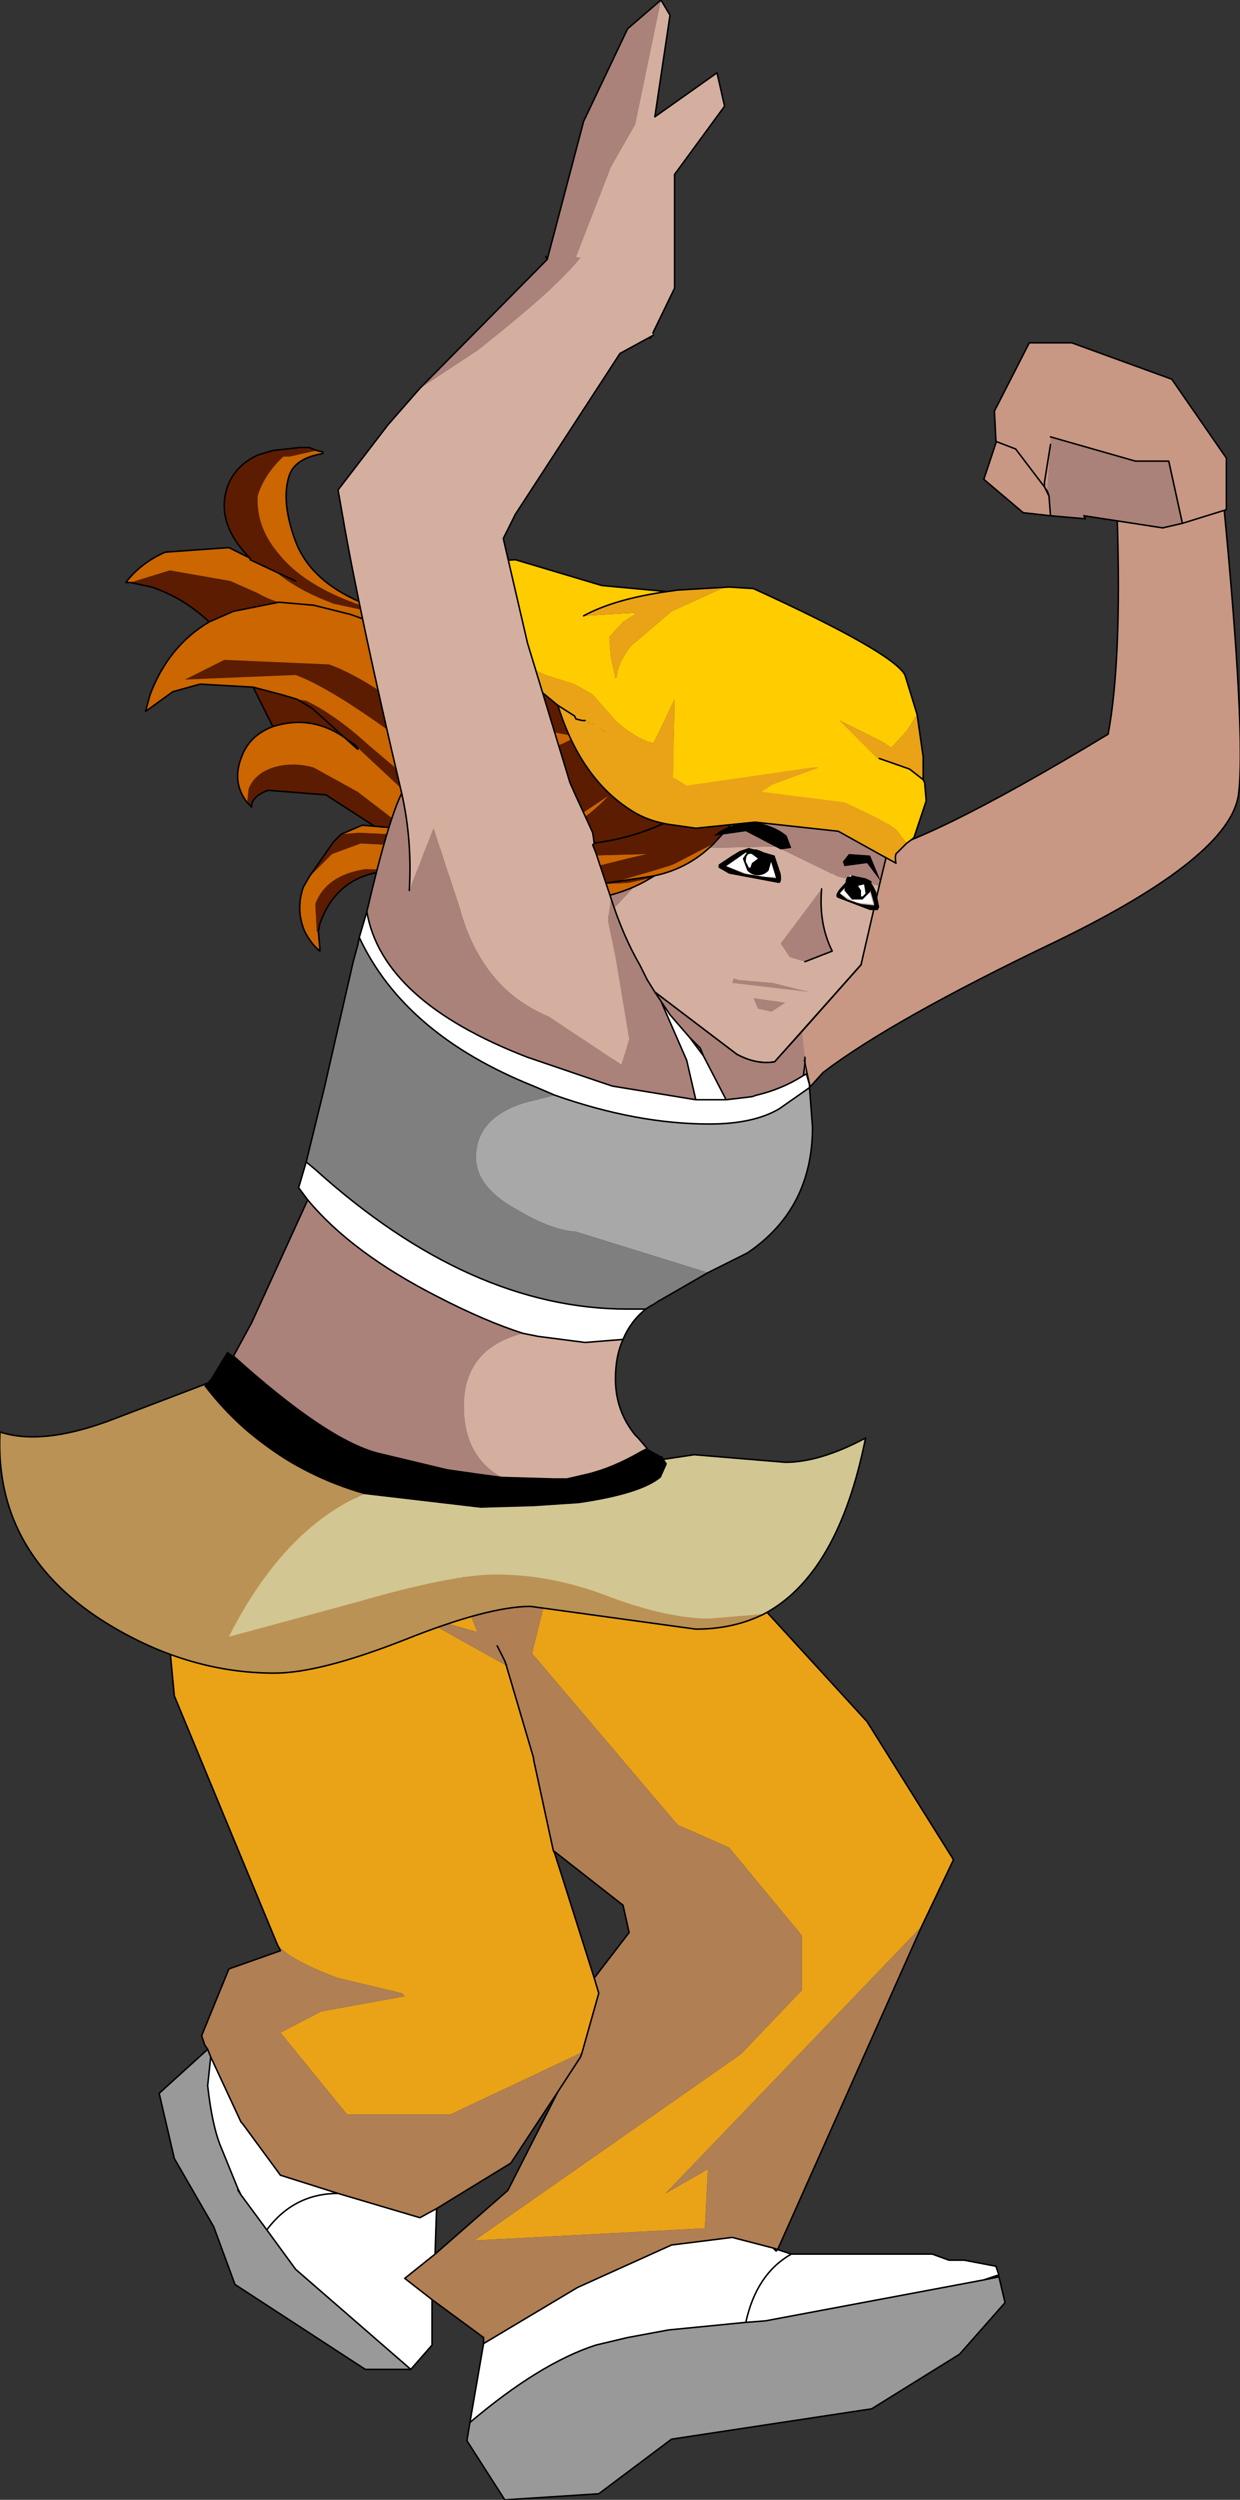 <?xml version="1.0" encoding="UTF-8" standalone="no"?>
<svg xmlns:xlink="http://www.w3.org/1999/xlink" height="82.4px" width="40.9px" xmlns="http://www.w3.org/2000/svg">
  <rect width="100%" height="100%" fill="#333333" stroke="none"/>
  <g transform="matrix(1.0, 0.0, 0.0, 1.0, -2.2, 78.0)">
    <path d="M19.8 -20.05 L19.8 -20.0 19.8 -20.05" fill="#cb8112" fill-rule="evenodd" stroke="none"/>
    <path d="M20.9 -28.15 L23.55 -28.8 23.75 -28.95 30.8 -21.25 33.65 -16.7 32.6 -14.5 24.15 -5.7 25.55 -6.5 25.45 -4.55 17.85 -4.15 26.65 -10.3 28.65 -12.4 28.65 -14.2 26.25 -17.1 24.55 -17.85 19.75 -23.5 20.9 -28.15 M11.35 -13.9 L7.95 -22.1 7.55 -26.3 8.5 -32.2 13.25 -28.7 16.9 -28.4 17.6 -25.6 16.9 -26.8 17.95 -24.2 15.85 -24.8 18.9 -23.1 19.8 -20.05 19.8 -20.0 20.45 -17.0 20.5 -16.9 21.8 -12.8 21.95 -12.3 21.4 -10.35 17.05 -8.3 13.65 -8.3 11.45 -11.0 12.8 -11.7 15.55 -12.2 15.45 -12.3 13.35 -12.8 Q11.75 -13.4 11.35 -13.9" fill="#eaa317" fill-rule="evenodd" stroke="none"/>
    <path d="M34.65 -2.85 L35.15 -2.95 35.35 -2.1 33.85 -0.4 30.95 1.4 24.35 2.4 21.95 4.2 18.85 4.4 17.6 2.45 17.7 1.85 Q20.0 -0.1 21.85 -0.7 L22.9 -0.95 24.25 -1.2 26.8 -1.45 27.45 -1.5 34.65 -2.85 M15.75 0.1 L14.25 0.1 9.95 -2.7 9.25 -4.6 7.95 -6.85 7.45 -9.0 9.05 -10.45 9.15 -10.2 9.05 -9.25 Q9.2 -7.9 9.5 -7.2 L10.05 -5.85 10.05 -5.8 10.15 -5.65 11.0 -4.5 11.95 -3.2 15.75 0.1" fill="#999999" fill-rule="evenodd" stroke="none"/>
    <path d="M18.9 -23.1 L18.85 -23.25 18.95 -23.1 18.9 -23.1 M19.8 -20.0 L19.8 -20.05 19.8 -20.0" fill="#694920" fill-rule="evenodd" stroke="none"/>
    <path d="M10.15 -8.05 L10.2 -8.0 10.15 -8.05" fill="#666666" fill-rule="evenodd" stroke="none"/>
    <path d="M27.85 -3.85 L28.3 -3.7 28.35 -3.7 32.95 -3.7 33.5 -3.5 34.0 -3.5 35.05 -3.3 35.15 -3.0 35.1 -3.0 34.65 -2.85 27.45 -1.5 26.8 -1.45 24.25 -1.2 22.9 -0.95 21.85 -0.7 Q20.0 -0.1 17.7 1.85 L18.15 -0.75 21.25 -2.6 24.35 -4.0 26.35 -4.25 27.7 -3.9 27.8 -3.8 27.85 -3.85 M16.45 -2.2 L16.45 -0.7 15.75 0.1 11.95 -3.2 11.0 -4.5 10.15 -5.65 10.05 -5.8 10.05 -5.85 9.5 -7.2 Q9.2 -7.9 9.05 -9.25 L9.15 -10.2 10.15 -8.05 10.2 -8.0 11.45 -6.3 13.35 -5.7 16.05 -4.9 16.6 -5.2 16.55 -3.7 15.55 -2.9 16.45 -2.2 M11.0 -4.5 Q11.9 -5.7 13.35 -5.7 11.9 -5.7 11.0 -4.5 M10.05 -5.85 L10.15 -5.65 10.05 -5.85 M28.3 -3.7 Q27.15 -3.05 26.8 -1.45 27.15 -3.05 28.3 -3.7" fill="#ffffff" fill-rule="evenodd" stroke="none"/>
    <path d="M16.9 -28.4 L20.55 -28.1 20.9 -28.15 19.75 -23.5 24.55 -17.85 26.25 -17.1 28.65 -14.2 28.65 -12.4 26.65 -10.3 17.85 -4.15 25.45 -4.55 25.55 -6.5 24.15 -5.7 32.6 -14.5 27.85 -3.85 27.7 -3.9 27.85 -3.85 27.8 -3.8 27.7 -3.9 26.35 -4.25 24.35 -4.0 21.25 -2.6 18.15 -0.75 18.15 -0.95 16.45 -2.2 15.55 -2.9 16.55 -3.7 18.95 -5.8 20.6 -9.05 21.35 -10.2 21.4 -10.35 21.35 -10.2 20.6 -9.05 19.05 -6.7 16.6 -5.2 16.05 -4.9 13.35 -5.7 11.45 -6.3 10.2 -8.0 10.15 -8.05 9.15 -10.2 9.05 -10.45 8.95 -10.6 8.85 -10.9 9.75 -13.1 11.45 -13.7 11.35 -13.9 Q11.75 -13.4 13.35 -12.8 L15.45 -12.3 15.55 -12.2 12.8 -11.7 11.45 -11.0 13.65 -8.3 17.05 -8.3 21.4 -10.35 21.95 -12.3 21.8 -12.8 22.95 -14.3 22.75 -15.2 20.45 -17.0 19.8 -20.0 19.8 -20.05 18.9 -23.1 15.85 -24.8 17.95 -24.2 16.9 -26.8 17.6 -25.6 16.9 -28.4 M18.85 -23.25 L18.9 -23.1 18.95 -23.1 18.85 -23.25 18.6 -23.75 18.85 -23.25" fill="#b07f54" fill-rule="evenodd" stroke="none"/>
    <path d="M16.9 -28.4 L20.55 -28.1 20.9 -28.15 23.55 -28.8 23.75 -28.95 30.8 -21.25 33.65 -16.7 32.6 -14.5 27.85 -3.85 28.3 -3.7 28.35 -3.7 32.95 -3.7 33.5 -3.5 34.0 -3.5 35.05 -3.3 35.15 -3.0 35.1 -3.0 34.65 -2.85 35.15 -2.95 35.35 -2.1 33.85 -0.4 30.95 1.4 24.35 2.4 21.95 4.2 18.85 4.4 17.6 2.45 17.7 1.85 18.15 -0.75 18.15 -0.95 16.45 -2.2 16.45 -0.7 15.75 0.1 14.25 0.1 9.95 -2.7 9.25 -4.6 7.95 -6.85 7.45 -9.0 9.05 -10.45 8.95 -10.6 8.85 -10.9 9.75 -13.1 11.45 -13.7 11.35 -13.9 7.95 -22.1 7.55 -26.3 8.5 -32.2 13.25 -28.7 16.9 -28.4 16.5 -30.05 M17.6 -25.6 L16.9 -28.4 M18.9 -23.1 L18.85 -23.25 18.6 -23.75 M18.9 -23.1 L19.8 -20.05 19.8 -20.0 20.45 -17.0 22.75 -15.2 22.95 -14.3 21.8 -12.8 21.95 -12.3 21.4 -10.35 21.35 -10.2 20.6 -9.05 18.95 -5.8 16.55 -3.7 15.55 -2.9 16.45 -2.2 M19.8 -20.0 L19.8 -20.05 19.8 -20.0 M9.15 -10.2 L9.05 -10.45 M15.75 0.1 L11.95 -3.2 11.0 -4.5 10.15 -5.65 10.05 -5.8 10.05 -5.85 9.5 -7.2 Q9.2 -7.9 9.05 -9.25 L9.15 -10.2 10.15 -8.05 10.2 -8.0 11.45 -6.3 13.35 -5.7 16.05 -4.9 16.6 -5.2 19.05 -6.7 20.6 -9.05 M10.2 -8.0 L10.15 -8.05 M13.35 -5.7 Q11.9 -5.7 11.0 -4.5 M16.6 -5.2 L16.55 -3.7 M10.15 -5.65 L10.05 -5.85 M21.8 -12.8 L20.5 -16.9 20.45 -17.0 M18.15 -0.75 L21.25 -2.6 24.35 -4.0 26.35 -4.25 27.7 -3.9 27.85 -3.85 27.8 -3.8 27.7 -3.9 M34.65 -2.85 L27.45 -1.5 26.8 -1.45 24.25 -1.2 22.9 -0.95 21.85 -0.7 Q20.0 -0.1 17.7 1.85 M26.8 -1.45 Q27.15 -3.05 28.3 -3.7" fill="none" stroke="#000000" stroke-linecap="round" stroke-linejoin="round" stroke-width="0.05"/>
    <path d="M42.55 -61.5 Q43.3 -53.75 43.05 -51.8 42.75 -49.75 37.1 -47.0 31.65 -44.4 29.35 -42.65 L28.9 -42.15 28.9 -42.25 28.75 -42.95 27.25 -46.45 Q25.85 -49.7 27.7 -49.35 L29.6 -49.2 Q29.7 -49.7 30.55 -49.8 32.55 -50.05 38.75 -53.8 39.2 -56.2 39.05 -60.9 L40.85 -61.3 42.55 -61.5" fill="#c89884" fill-rule="evenodd" stroke="none"/>
    <path d="M42.55 -61.5 Q43.3 -53.75 43.05 -51.8 42.75 -49.75 37.1 -47.0 31.65 -44.4 29.35 -42.65 L28.9 -42.15 28.9 -42.25 28.75 -42.95 27.25 -46.45 Q25.85 -49.7 27.7 -49.35 L29.6 -49.2 Q29.7 -49.7 30.55 -49.8 32.55 -50.05 38.75 -53.8 39.2 -56.2 39.05 -60.9" fill="none" stroke="#000000" stroke-linecap="round" stroke-linejoin="round" stroke-width="0.05"/>
    <path d="M36.85 -63.35 L36.85 -63.6 39.65 -62.8 40.75 -62.8 41.2 -60.75 40.55 -60.6 37.95 -61.0 38.0 -60.9 36.85 -61.0 36.8 -61.65 36.75 -61.8 36.85 -63.35 M20.6 -68.0 L20.2 -69.55 20.25 -69.45 21.45 -74.0 22.9 -77.05 24.0 -78.0 23.15 -73.9 22.35 -72.5 20.6 -68.0" fill="#aa827a" fill-rule="evenodd" stroke="none"/>
    <path d="M24.0 -78.0 L24.3 -77.5 23.8 -74.15 25.85 -75.6 26.1 -74.5 24.45 -72.25 24.45 -68.5 23.65 -66.85 20.6 -68.0 22.35 -72.5 23.15 -73.9 24.0 -78.0" fill="#d4af9f" fill-rule="evenodd" stroke="none"/>
    <path d="M35.05 -63.45 L35.0 -64.45 36.15 -66.7 37.55 -66.7 40.85 -65.5 42.65 -62.9 42.65 -61.2 41.2 -60.75 40.75 -62.8 39.65 -62.8 36.85 -63.6 36.85 -63.35 36.65 -62.1 36.65 -61.95 35.7 -63.2 35.05 -63.45 35.7 -63.2 36.65 -61.95 36.65 -62.1 36.85 -63.35 36.75 -61.8 36.8 -61.65 36.85 -61.0 35.95 -61.1 34.65 -62.2 35.05 -63.4 35.05 -63.45 M36.8 -61.65 L36.65 -61.95 36.75 -61.8 36.65 -61.95 36.8 -61.65" fill="#c89884" fill-rule="evenodd" stroke="none"/>
    <path d="M20.2 -69.55 L20.25 -69.45 21.45 -74.0 22.9 -77.05 24.0 -78.0" fill="none" stroke="#000000" stroke-linecap="round" stroke-linejoin="round" stroke-width="0.05"/>
    <path d="M41.2 -60.75 L42.65 -61.2 42.65 -62.9 40.85 -65.5 37.55 -66.7 36.15 -66.7 35.0 -64.45 35.05 -63.45 35.7 -63.2 36.65 -61.95 36.65 -62.1 36.85 -63.35 M36.85 -63.6 L39.65 -62.8 40.75 -62.8 41.2 -60.75 40.55 -60.6 37.95 -61.0 38.0 -60.9 36.85 -61.0 35.95 -61.1 34.65 -62.2 35.05 -63.4 35.05 -63.45 M24.0 -78.0 L24.3 -77.5 23.8 -74.15 25.85 -75.6 26.1 -74.5 24.45 -72.25 24.45 -68.5 23.65 -66.85 M36.75 -61.8 L36.8 -61.65 36.85 -61.0 M36.75 -61.8 L36.65 -61.95 36.8 -61.65" fill="none" stroke="#000000" stroke-linecap="round" stroke-linejoin="round" stroke-width="0.05"/>
    <path d="M20.95 -49.45 L21.0 -49.5 21.1 -49.55 21.15 -49.55 21.2 -49.6 21.3 -49.65 21.3 -49.7 21.35 -49.7 21.4 -49.7 21.5 -49.75 21.55 -49.8 21.55 -49.85 21.65 -49.85 21.65 -49.95 21.85 -50.05 21.7 -48.3 21.5 -48.45 21.6 -48.45 Q21.25 -48.6 20.85 -49.3 L20.85 -49.45 20.9 -49.45 20.95 -49.45 M18.9 -48.15 Q19.3 -47.45 19.35 -45.85 19.4 -44.0 19.75 -43.35 20.45 -46.15 21.7 -47.55 L21.75 -47.55 21.65 -47.5 Q22.4 -43.5 20.05 -42.35 L19.75 -42.4 18.75 -43.5 16.65 -47.9 18.9 -48.15 M25.55 -43.9 L23.4 -45.6 22.75 -46.5 22.25 -47.85 23.75 -49.45 Q24.3 -49.9 25.25 -50.05 L27.9 -50.1 28.0 -50.0 29.85 -49.1 31.2 -48.8 30.6 -46.2 27.75 -43.0 Q27.15 -42.9 26.5 -43.25 L25.55 -43.9 M28.75 -46.3 L29.65 -46.65 Q29.2 -47.55 29.3 -48.7 L27.95 -46.9 28.25 -46.45 28.75 -46.3 M23.4 -45.6 L26.5 -43.25 23.4 -45.6" fill="#d4af9f" fill-rule="evenodd" stroke="none"/>
    <path d="M20.95 -49.45 L21.0 -50.45 21.15 -50.9 Q21.7 -52.3 23.35 -53.2 L23.5 -53.3 Q24.4 -53.8 25.4 -54.0 L26.65 -54.0 26.7 -53.95 28.9 -53.5 30.3 -52.85 30.65 -52.45 31.4 -51.45 31.6 -50.5 31.6 -50.45 31.2 -48.8 29.85 -49.1 28.0 -50.0 27.9 -50.1 25.25 -50.05 Q24.3 -49.9 23.75 -49.45 L22.25 -47.85 22.75 -46.5 23.4 -45.6 25.55 -43.9 Q23.8 -43.75 21.85 -42.8 L20.75 -42.2 20.7 -42.15 20.05 -42.35 Q22.4 -43.5 21.65 -47.5 L21.75 -47.55 21.7 -47.55 Q20.45 -46.15 19.75 -43.35 19.4 -44.0 19.35 -45.85 19.3 -47.45 18.9 -48.15 L20.65 -48.35 20.75 -48.5 20.85 -49.3 Q21.25 -48.6 21.6 -48.45 L21.5 -48.45 21.7 -48.3 21.85 -50.05 21.65 -49.95 21.65 -49.85 21.55 -49.85 21.55 -49.8 21.5 -49.75 21.4 -49.7 21.35 -49.7 21.3 -49.7 21.3 -49.65 21.2 -49.6 21.15 -49.55 21.1 -49.55 21.0 -49.5 20.95 -49.45 M29.3 -48.7 Q29.2 -47.55 29.65 -46.65 L28.75 -46.3 28.25 -46.45 27.95 -46.9 29.3 -48.7" fill="#aa827a" fill-rule="evenodd" stroke="none"/>
    <path d="M30.3 -52.85 Q29.45 -53.6 28.35 -53.85 L25.75 -54.05 25.4 -54.0" fill="none" stroke="#ffffff" stroke-linecap="round" stroke-linejoin="round" stroke-width="0.05"/>
    <path d="M31.6 -50.5 L31.4 -51.45 30.65 -52.45 30.3 -52.85 28.9 -53.5 26.7 -53.95 26.65 -54.0 25.4 -54.0 Q24.4 -53.8 23.5 -53.3 L23.35 -53.2 Q21.7 -52.3 21.15 -50.9 L21.0 -50.45 20.95 -49.45 21.0 -49.5 21.1 -49.55 M21.6 -48.45 Q21.25 -48.6 20.85 -49.3 L20.75 -48.5 20.65 -48.35 18.9 -48.15 16.65 -47.9 18.75 -43.5 19.75 -42.4 M20.7 -42.15 L20.75 -42.2 21.85 -42.8 Q23.8 -43.75 25.55 -43.9 M22.75 -46.5 L22.25 -47.85 M31.2 -48.8 L31.6 -50.45 M30.6 -46.2 L31.2 -48.8 M29.3 -48.7 Q29.2 -47.55 29.65 -46.65 L28.75 -46.3 M20.95 -49.45 L20.9 -49.45 20.85 -49.45 20.85 -49.3" fill="none" stroke="#000000" stroke-linecap="round" stroke-linejoin="round" stroke-width="0.05"/>
    <path d="M23.4 -45.6 L22.75 -46.5 M26.5 -43.25 Q27.15 -42.9 27.75 -43.0 L30.6 -46.2 M26.5 -43.25 L23.4 -45.6" fill="none" stroke="#000000" stroke-linecap="round" stroke-linejoin="round" stroke-width="0.05"/>
    <path d="M27.7 -45.6 L28.9 -45.3 26.35 -45.6 26.4 -45.75 26.55 -45.7 27.7 -45.6" fill="#aa827a" fill-rule="evenodd" stroke="none"/>
    <path d="M27.2 -44.75 L27.65 -44.65 28.1 -44.95 27.05 -45.1 27.2 -44.75" fill="#aa827a" fill-rule="evenodd" stroke="none"/>
    <path d="M10.45 -59.55 L10.45 -59.6 Q9.3 -60.75 9.7 -61.95 9.95 -62.65 10.7 -63.0 L11.2 -63.15 12.1 -63.25 12.4 -63.25 12.65 -63.15 11.75 -62.95 11.55 -62.95 Q11.0 -62.45 10.75 -61.8 L10.7 -61.65 Q10.65 -60.65 11.35 -59.8 12.2 -58.7 14.1 -58.05 L15.75 -57.55 13.2 -58.1 12.95 -58.2 Q11.95 -58.6 11.3 -59.15 L10.45 -59.55 M21.0 -57.45 L21.3 -57.5 21.7 -56.6 21.85 -56.25 20.05 -56.2 17.1 -56.7 19.3 -56.8 Q20.4 -57.05 21.0 -57.45 M22.1 -55.55 L22.3 -55.1 23.0 -53.9 23.45 -53.2 23.55 -53.05 23.65 -52.85 23.75 -52.7 24.65 -51.6 25.45 -51.05 Q24.9 -49.75 23.65 -49.05 L22.95 -48.9 Q20.5 -48.7 18.05 -49.55 L17.35 -49.85 19.5 -50.1 Q21.1 -50.55 22.25 -51.75 L21.5 -51.25 Q19.35 -50.05 17.55 -50.7 16.7 -51.0 15.65 -51.85 L15.5 -51.95 14.0 -53.35 13.9 -53.45 13.55 -53.7 14.0 -53.3 13.55 -53.7 Q12.45 -54.45 11.2 -54.05 L10.65 -55.15 10.55 -55.35 11.5 -55.1 12.0 -54.95 12.3 -54.9 Q13.25 -54.45 14.35 -53.45 L16.0 -52.05 Q16.4 -51.6 16.9 -51.4 L17.25 -51.3 17.55 -51.2 18.4 -51.1 Q19.1 -51.0 20.35 -51.6 L18.2 -51.85 Q17.45 -52.1 15.25 -53.75 13.05 -55.35 11.95 -55.75 L8.3 -55.6 9.6 -56.25 13.05 -56.1 Q14.05 -55.75 15.55 -54.65 L17.55 -53.4 Q19.5 -52.7 21.25 -53.75 L21.05 -53.75 19.75 -54.0 Q18.5 -54.45 18.05 -54.9 L18.05 -54.95 16.25 -56.45 18.2 -55.6 20.7 -55.25 22.1 -55.55 M11.95 -58.85 L11.3 -59.15 11.95 -58.85 M11.4 -58.15 L9.9 -57.85 9.1 -57.5 Q8.25 -58.3 7.2 -58.65 L6.5 -58.8 7.8 -59.2 9.8 -58.85 10.7 -58.45 Q11.05 -58.25 11.4 -58.15 M21.75 -48.35 L19.85 -48.25 17.7 -48.65 15.35 -50.25 12.95 -51.8 11.05 -51.95 Q10.6 -51.8 10.5 -51.5 L10.5 -51.4 10.35 -51.55 10.4 -52.0 Q10.6 -52.5 11.2 -52.7 11.85 -52.9 12.55 -52.7 L14.0 -51.9 15.5 -50.75 Q17.5 -49.15 18.55 -48.75 L21.75 -48.35 M16.9 -51.4 Q16.05 -51.6 15.5 -51.95 16.05 -51.6 16.9 -51.4 M12.0 -54.95 L12.5 -54.65 13.0 -54.2 12.5 -54.65 12.0 -54.95 M13.0 -54.2 L13.55 -53.7 13.0 -54.2" fill="#5c1c01" fill-rule="evenodd" stroke="none"/>
    <path d="M12.65 -63.15 L12.85 -63.1 12.85 -63.05 Q11.95 -62.9 11.75 -62.35 11.45 -61.5 11.95 -60.15 12.45 -58.85 14.1 -58.15 L16.35 -57.5 17.2 -57.4 17.3 -57.4 18.2 -57.35 21.0 -57.45 Q20.4 -57.05 19.3 -56.8 L17.1 -56.7 20.05 -56.2 21.85 -56.25 22.1 -55.55 20.7 -55.25 18.2 -55.6 16.25 -56.45 16.2 -56.45 Q15.1 -57.3 13.75 -57.75 L12.55 -58.05 11.4 -58.15 12.55 -58.05 13.75 -57.75 Q15.1 -57.3 16.2 -56.45 L16.25 -56.45 18.05 -54.95 18.05 -54.9 Q18.5 -54.45 19.75 -54.0 L21.05 -53.75 21.25 -53.75 Q19.5 -52.7 17.55 -53.4 L15.55 -54.65 Q14.05 -55.75 13.05 -56.1 L9.6 -56.25 8.3 -55.6 11.95 -55.75 Q13.05 -55.35 15.25 -53.75 17.45 -52.1 18.2 -51.85 L20.35 -51.6 Q19.1 -51.0 18.4 -51.1 L17.55 -51.2 17.25 -51.3 16.9 -51.4 Q16.4 -51.6 16.0 -52.05 L14.35 -53.45 Q13.25 -54.45 12.3 -54.9 L12.0 -54.95 11.5 -55.1 10.55 -55.35 8.8 -55.45 7.9 -55.2 7.0 -54.55 7.15 -55.1 Q7.75 -56.7 9.1 -57.5 L9.9 -57.85 11.4 -58.15 Q11.05 -58.25 10.7 -58.45 L9.8 -58.85 7.8 -59.2 6.5 -58.8 6.35 -58.8 Q6.85 -59.45 7.65 -59.8 L9.75 -59.95 10.45 -59.6 10.45 -59.55 11.3 -59.15 Q11.95 -58.6 12.95 -58.2 L13.2 -58.1 15.75 -57.55 14.1 -58.05 Q12.2 -58.7 11.35 -59.8 10.65 -60.65 10.7 -61.65 L10.75 -61.8 Q11.0 -62.45 11.55 -62.95 L11.75 -62.95 12.65 -63.15 M23.65 -49.05 Q23.0 -48.65 22.15 -48.45 L21.75 -48.35 18.55 -48.75 Q17.5 -49.15 15.5 -50.75 L14.0 -51.9 12.55 -52.7 Q11.85 -52.9 11.2 -52.7 10.6 -52.5 10.4 -52.0 L10.35 -51.55 Q9.85 -52.2 10.15 -53.0 10.4 -53.75 11.2 -54.05 12.45 -54.45 13.55 -53.7 L14.0 -53.3 14.0 -53.35 14.0 -53.3 13.55 -53.7 13.9 -53.45 14.0 -53.35 15.5 -51.95 15.65 -51.85 Q16.7 -51.0 17.55 -50.7 19.35 -50.05 21.5 -51.25 L22.25 -51.75 Q21.1 -50.55 19.5 -50.1 L17.35 -49.85 18.05 -49.55 Q20.5 -48.7 22.95 -48.9 L23.65 -49.05" fill="#cc6600" fill-rule="evenodd" stroke="none"/>
    <path d="M10.45 -59.55 L10.45 -59.6 Q9.3 -60.75 9.7 -61.95 9.95 -62.65 10.7 -63.0 L11.2 -63.15 12.1 -63.25 12.4 -63.25 12.65 -63.15 12.85 -63.1 12.85 -63.05 Q11.95 -62.9 11.75 -62.35 11.45 -61.5 11.95 -60.15 12.45 -58.85 14.1 -58.15 L16.35 -57.5 17.2 -57.4 M17.3 -57.4 L18.2 -57.35 21.0 -57.45 21.3 -57.5 21.7 -56.6 21.85 -56.25 22.1 -55.55 22.3 -55.1 23.0 -53.9 23.45 -53.2 23.55 -53.05 23.65 -52.85 23.75 -52.7 24.65 -51.6 25.45 -51.05 25.55 -51.35 M6.5 -58.8 L6.35 -58.8 Q6.85 -59.45 7.65 -59.8 L9.75 -59.95 10.45 -59.6 10.45 -59.55 11.3 -59.15 11.95 -58.85 M16.25 -56.45 L16.2 -56.45 Q15.1 -57.3 13.75 -57.75 L12.55 -58.05 11.4 -58.15 9.9 -57.85 9.1 -57.5 Q7.75 -56.7 7.15 -55.1 L7.0 -54.55 7.9 -55.2 8.8 -55.45 10.55 -55.35 11.5 -55.1 12.0 -54.95 12.5 -54.65 13.0 -54.2 M18.05 -54.9 L18.05 -54.95 16.25 -56.45 M25.45 -51.05 Q24.9 -49.75 23.65 -49.05 23.0 -48.65 22.15 -48.45 L21.75 -48.35 19.85 -48.25 17.7 -48.65 15.35 -50.25 12.95 -51.8 11.05 -51.95 Q10.6 -51.8 10.5 -51.5 L10.5 -51.4 10.35 -51.55 Q9.85 -52.2 10.15 -53.0 10.4 -53.75 11.2 -54.05 L10.65 -55.15 10.55 -55.35 M25.45 -51.05 L25.55 -51.0 M14.0 -53.35 L14.0 -53.3 13.55 -53.7 Q12.45 -54.45 11.2 -54.05 M15.5 -51.95 Q16.05 -51.6 16.9 -51.4 M13.55 -53.7 L14.0 -53.3 M14.0 -53.35 L13.9 -53.45 M6.5 -58.8 L7.2 -58.65 Q8.25 -58.3 9.1 -57.5" fill="none" stroke="#000000" stroke-linecap="round" stroke-linejoin="round" stroke-width="0.05"/>
    <path d="M13.9 -53.45 L13.55 -53.7 13.0 -54.2" fill="none" stroke="#000000" stroke-linecap="round" stroke-linejoin="round" stroke-width="0.05"/>
    <path d="M24.15 -49.95 L24.2 -49.95 24.05 -49.95 24.15 -49.95 M18.6 -50.3 L20.15 -50.05 21.75 -49.8 23.55 -49.85 22.9 -49.7 21.9 -49.45 20.9 -49.35 19.9 -49.35 18.05 -49.7 16.05 -50.2 15.05 -50.5 14.05 -50.55 13.45 -50.5 14.15 -50.8 17.05 -50.55 18.6 -50.3 M12.4 -49.1 L13.15 -49.85 14.1 -50.2 15.0 -50.15 16.9 -49.55 Q18.65 -48.95 20.2 -48.8 L22.55 -48.95 23.75 -49.3 24.4 -49.5 24.6 -49.6 25.75 -50.2 Q24.85 -49.3 23.6 -49.1 L20.55 -48.65 18.45 -48.8 16.9 -49.15 15.95 -49.25 15.9 -49.3 14.25 -49.35 Q12.95 -49.15 12.6 -48.2 L12.65 -47.3 12.7 -47.3 12.75 -46.75 12.75 -46.65 Q12.45 -46.9 12.25 -47.3 11.95 -48.0 12.2 -48.75 L12.4 -49.1" fill="#cc6600" fill-rule="evenodd" stroke="none"/>
    <path d="M24.15 -49.95 L24.05 -49.95 24.2 -49.95 24.15 -49.95 M25.1 -51.4 L25.15 -51.35 25.95 -51.2 26.35 -50.95 26.25 -50.75 25.75 -50.2 24.6 -49.6 24.4 -49.5 23.75 -49.3 22.55 -48.95 20.2 -48.8 Q18.65 -48.95 16.9 -49.55 L15.0 -50.15 14.1 -50.2 13.15 -49.85 12.4 -49.1 13.2 -50.25 13.45 -50.5 14.05 -50.55 15.05 -50.5 16.05 -50.2 18.05 -49.7 19.9 -49.35 20.9 -49.35 21.9 -49.45 22.9 -49.7 23.55 -49.85 21.75 -49.8 20.15 -50.05 18.6 -50.3 20.8 -50.15 Q23.1 -50.15 25.1 -51.4 M15.9 -49.3 L15.2 -49.3 Q13.35 -49.25 12.75 -47.55 L12.7 -47.3 12.65 -47.3 12.6 -48.2 Q12.95 -49.15 14.25 -49.35 L15.9 -49.3" fill="#5c1c01" fill-rule="evenodd" stroke="none"/>
    <path d="M25.1 -51.4 L25.15 -51.35 25.95 -51.2 26.35 -50.95 26.35 -51.05 M24.95 -51.45 L25.0 -51.4 25.1 -51.4 Q23.1 -50.15 20.8 -50.15 L18.6 -50.3 17.05 -50.55 14.15 -50.8 13.45 -50.5 13.2 -50.25 12.4 -49.1 12.2 -48.75 Q11.95 -48.0 12.25 -47.3 12.45 -46.9 12.75 -46.65 L12.75 -46.75 12.7 -47.3 12.75 -47.55 Q13.35 -49.25 15.2 -49.3 L15.9 -49.3 15.95 -49.25 16.9 -49.15 18.45 -48.8 20.55 -48.65 23.6 -49.1 Q24.85 -49.3 25.75 -50.2 L26.25 -50.75 26.35 -50.95 26.4 -50.9" fill="none" stroke="#000000" stroke-linecap="round" stroke-linejoin="round" stroke-width="0.05"/>
    <path d="M26.85 -49.2 L27.4 -49.1 27.85 -49.1 27.6 -49.85 26.8 -49.9 26.15 -49.45 26.85 -49.2" fill="#ffffff" fill-rule="evenodd" stroke="none"/>
    <path d="M26.75 -49.2 L27.4 -49.1 27.8 -49.05 27.6 -49.7 26.8 -49.9 26.15 -49.45 26.75 -49.2 M26.25 -49.2 L25.9 -49.4 25.9 -49.5 26.35 -49.8 26.6 -49.95 26.9 -50.05 27.75 -49.8 27.95 -49.2 Q28.0 -48.85 27.85 -48.9 L26.25 -49.2" fill="#000000" fill-rule="evenodd" stroke="none"/>
    <path d="M26.9 -50.0 L26.7 -49.7 26.85 -49.3 Q27.0 -49.15 27.2 -49.15 27.4 -49.15 27.55 -49.3 L27.65 -49.65 27.65 -49.75 27.3 -49.95 27.15 -50.0 27.1 -50.0 26.9 -50.0" fill="#000000" fill-rule="evenodd" stroke="none"/>
    <path d="M27.2 -49.7 L27.0 -49.85 Q26.8 -49.9 26.8 -49.6 L26.9 -49.4 26.95 -49.4 27.0 -49.55 27.2 -49.7" fill="#ffffff" fill-rule="evenodd" stroke="none"/>
    <path d="M25.75 -50.45 L26.8 -50.6 27.95 -50.0 28.3 -50.05 28.15 -50.45 Q27.75 -50.8 26.9 -50.95 26.05 -50.75 25.75 -50.45" fill="#000000" fill-rule="evenodd" stroke="none"/>
    <path d="M31.25 -48.95 L30.8 -49.55 30.05 -49.45 30.0 -49.6 30.2 -49.85 30.9 -49.8 31.25 -48.95" fill="#000000" fill-rule="evenodd" stroke="none"/>
    <path d="M30.45 -48.25 L30.15 -48.4 29.85 -48.6 30.25 -49.15 30.8 -48.9 31.0 -48.2 30.45 -48.25" fill="#ffffff" fill-rule="evenodd" stroke="none"/>
    <path d="M30.6 -48.2 L30.15 -48.35 29.9 -48.55 30.3 -49.0 30.85 -48.85 31.05 -48.15 30.6 -48.2 M31.1 -48.6 L31.0 -48.8 30.85 -49.0 30.3 -49.15 29.9 -48.7 Q29.7 -48.45 29.85 -48.4 L30.9 -48.0 31.15 -48.0 31.2 -48.1 31.1 -48.6" fill="#000000" fill-rule="evenodd" stroke="none"/>
    <path d="M30.95 -48.95 L30.9 -48.6 30.65 -48.35 30.3 -48.35 30.05 -48.65 30.1 -49.0 30.15 -49.1 30.5 -49.1 30.75 -49.05 30.95 -48.95" fill="#000000" fill-rule="evenodd" stroke="none"/>
    <path d="M30.5 -48.8 L30.7 -48.85 30.75 -48.55 30.65 -48.45 30.6 -48.45 30.6 -48.65 30.5 -48.8" fill="#ffffff" fill-rule="evenodd" stroke="none"/>
    <path d="M21.45 -57.7 L23.1 -57.8 23.15 -57.8 23.15 -57.75 22.75 -57.5 22.3 -57.0 22.35 -56.35 22.5 -55.65 22.55 -55.7 Q22.55 -56.1 23.0 -56.7 L24.35 -57.85 26.0 -58.6 26.25 -58.65 27.05 -58.6 Q31.65 -56.5 32.05 -55.75 L32.45 -54.45 32.1 -53.9 31.6 -53.35 31.3 -53.55 29.9 -54.25 31.15 -53.0 31.2 -53.0 32.2 -52.65 32.65 -52.3 32.7 -52.2 32.75 -51.6 32.35 -50.4 32.3 -50.35 32.1 -50.2 31.8 -50.6 Q31.6 -50.85 30.05 -51.55 L27.3 -51.9 27.7 -52.15 29.2 -52.7 29.0 -52.7 24.85 -52.1 24.45 -52.35 24.4 -52.35 24.45 -54.95 24.05 -54.1 23.75 -53.5 Q23.15 -53.65 22.5 -54.25 L21.75 -55.1 21.15 -55.45 20.2 -55.75 Q19.35 -56.15 18.8 -56.55 L18.4 -57.4 Q17.95 -58.3 18.1 -58.9 18.2 -59.35 18.45 -59.5 L19.2 -59.55 22.05 -58.7 24.2 -58.5 Q22.45 -58.25 21.45 -57.7 M21.4 -54.25 L21.5 -54.25 21.7 -54.15 21.4 -54.25 M21.7 -54.15 L21.85 -54.1 22.2 -53.85 21.7 -54.15" fill="#ffcc00" fill-rule="evenodd" stroke="none"/>
    <path d="M26.25 -58.65 L26.0 -58.6 24.35 -57.85 23.0 -56.7 Q22.55 -56.1 22.55 -55.7 L22.5 -55.65 22.35 -56.35 22.3 -57.0 22.75 -57.5 23.15 -57.75 23.15 -57.8 23.1 -57.8 21.45 -57.7 Q22.45 -58.25 24.2 -58.5 L24.55 -58.55 26.25 -58.65 M20.6 -54.75 L19.45 -55.7 18.8 -56.55 Q19.35 -56.15 20.2 -55.75 L21.15 -55.45 21.75 -55.1 22.5 -54.25 Q23.15 -53.65 23.75 -53.5 L24.05 -54.1 24.45 -54.95 24.4 -52.35 24.45 -52.35 24.85 -52.1 29.0 -52.7 29.2 -52.7 27.7 -52.15 27.3 -51.9 30.05 -51.55 Q31.6 -50.85 31.8 -50.6 L32.1 -50.2 31.8 -49.9 Q31.7 -49.85 31.75 -49.55 L31.2 -49.85 29.85 -50.6 27.1 -50.9 25.15 -50.7 24.45 -50.8 Q23.6 -50.9 23.0 -51.3 21.35 -52.35 20.6 -54.75 L21.15 -54.4 21.2 -54.3 21.4 -54.25 21.2 -54.3 21.15 -54.4 20.6 -54.75 M21.5 -54.25 L21.4 -54.25 21.7 -54.15 21.5 -54.25 M21.7 -54.15 L22.2 -53.85 21.85 -54.1 21.7 -54.15 M32.65 -52.3 L32.2 -52.65 31.2 -53.0 31.15 -53.0 29.9 -54.25 31.3 -53.55 31.6 -53.35 32.1 -53.9 32.45 -54.45 32.65 -53.05 32.65 -52.3" fill="#eaa317" fill-rule="evenodd" stroke="none"/>
    <path d="M26.25 -58.65 L24.55 -58.55 24.2 -58.5 Q22.45 -58.25 21.45 -57.7 M18.8 -56.55 L19.45 -55.7 20.6 -54.75 21.15 -54.4 21.2 -54.3 21.4 -54.25 21.5 -54.25 M18.8 -56.55 L18.4 -57.4 Q17.95 -58.3 18.1 -58.9 18.2 -59.35 18.45 -59.5 L19.2 -59.55 22.05 -58.7 24.2 -58.5 M20.6 -54.75 Q21.35 -52.35 23.0 -51.3 23.6 -50.9 24.45 -50.8 L25.15 -50.7 M31.75 -49.55 Q31.7 -49.85 31.8 -49.9 L32.1 -50.2 32.3 -50.35 32.35 -50.4 32.75 -51.6 32.7 -52.2 32.65 -52.3 32.2 -52.65 31.2 -53.0 M32.45 -54.45 L32.05 -55.75 Q31.65 -56.5 27.05 -58.6 L26.25 -58.65 M32.65 -52.3 L32.65 -53.05 32.45 -54.45" fill="none" stroke="#000000" stroke-linecap="round" stroke-linejoin="round" stroke-width="0.05"/>
    <path d="M25.15 -50.7 L27.1 -50.9 29.85 -50.6 31.2 -49.85 31.75 -49.55" fill="none" stroke="#000000" stroke-linecap="round" stroke-linejoin="round" stroke-width="0.05"/>
    <path d="M15.45 -51.85 Q15.8 -50.3 15.7 -48.65 L16.5 -50.7 17.55 -47.5 Q18.35 -45.3 20.3 -44.5 L22.55 -43.0 22.7 -42.9 22.95 -43.75 22.5 -46.45 22.25 -47.65 22.35 -48.4 Q22.75 -47.15 23.3 -46.2 L23.55 -45.7 23.8 -45.3 26.5 -43.25 Q27.15 -42.9 27.75 -43.0 L28.65 -44.0 28.75 -43.15 28.75 -43.1 28.7 -43.05 28.75 -42.95 28.7 -42.55 28.75 -42.95 28.8 -42.6 28.7 -42.55 Q28.0 -42.1 27.15 -41.9 L27.0 -41.85 26.15 -41.75 25.4 -43.2 24.95 -43.8 24.3 -44.55 24.0 -45.0 24.85 -43.05 25.15 -41.75 22.4 -42.2 21.95 -42.35 19.6 -43.15 Q14.8 -45.0 14.3 -47.95 15.0 -50.95 15.45 -51.85 M21.35 -69.5 Q20.55 -68.5 17.95 -66.45 L16.05 -65.2 20.25 -69.45 20.9 -69.6 21.35 -69.5 M23.9 -45.15 L24.0 -45.0 23.9 -45.15 24.0 -45.0 23.9 -45.15 23.8 -45.3 23.9 -45.15 M24.95 -43.8 L25.3 -43.45 25.4 -43.2 25.3 -43.45 24.95 -43.8 M9.9 -33.3 L10.5 -34.4 12.35 -38.45 Q13.8 -36.7 16.65 -35.25 18.2 -34.45 19.45 -34.05 17.5 -33.55 17.5 -31.65 17.5 -30.0 18.75 -29.3 L18.0 -29.4 16.95 -29.55 14.65 -30.1 Q12.95 -30.55 9.9 -33.3" fill="#aa827a" fill-rule="evenodd" stroke="none"/>
    <path d="M15.45 -51.85 Q14.05 -57.8 13.5 -61.0 L13.35 -61.85 15.0 -64.0 16.05 -65.2 17.95 -66.45 Q20.55 -68.5 21.35 -69.5 L21.45 -69.5 Q22.6 -69.1 23.75 -66.95 L22.65 -66.35 19.2 -61.05 18.9 -60.45 18.8 -60.25 19.6 -56.8 21.0 -52.2 21.2 -51.75 21.5 -51.1 21.75 -50.55 21.8 -50.2 21.75 -50.15 21.85 -49.9 22.35 -48.4 22.25 -47.65 22.5 -46.45 22.95 -43.75 22.7 -42.9 22.55 -43.0 20.3 -44.5 Q18.35 -45.3 17.55 -47.5 L16.5 -50.7 15.7 -48.65 Q15.8 -50.3 15.45 -51.85 M22.75 -33.85 Q22.5 -33.3 22.5 -32.55 22.5 -31.5 23.15 -30.7 L23.25 -30.6 23.55 -30.25 23.35 -30.15 Q22.4 -29.6 21.55 -29.4 L20.9 -29.25 20.45 -29.25 18.75 -29.3 Q17.5 -30.0 17.5 -31.65 17.5 -33.55 19.45 -34.05 L19.95 -33.95 21.5 -33.75 22.75 -33.85" fill="#d4af9f" fill-rule="evenodd" stroke="none"/>
    <path d="M25.15 -41.75 L24.85 -43.05 24.0 -45.0 24.3 -44.55 24.95 -43.8 25.4 -43.2 26.15 -41.75 25.9 -41.75 25.65 -41.75 25.15 -41.75 25.65 -41.75 25.9 -41.75 26.15 -41.75 27.0 -41.85 27.15 -41.9 Q28.0 -42.1 28.7 -42.55 L28.8 -42.6 28.9 -42.25 28.9 -42.15 27.9 -41.45 Q27.05 -40.95 25.6 -40.95 23.2 -40.95 20.5 -41.9 L19.8 -42.2 Q15.55 -43.9 14.05 -47.1 L14.3 -47.95 Q14.8 -45.0 19.6 -43.15 L21.95 -42.35 22.4 -42.2 25.15 -41.75 M23.5 -34.85 Q23.0 -34.45 22.75 -33.85 L21.5 -33.75 19.95 -33.95 19.45 -34.05 Q18.2 -34.45 16.65 -35.25 13.8 -36.7 12.35 -38.45 L12.05 -38.85 12.3 -39.7 12.6 -39.45 Q17.7 -34.85 22.9 -34.85 L23.5 -34.85" fill="#ffffff" fill-rule="evenodd" stroke="none"/>
    <path d="M20.5 -41.9 Q23.2 -40.95 25.6 -40.95 27.05 -40.95 27.9 -41.45 L28.9 -42.15 29.0 -40.85 Q29.0 -38.15 26.85 -36.7 L25.55 -36.05 21.2 -37.4 Q20.4 -37.45 19.3 -38.1 17.9 -38.85 17.9 -39.85 17.9 -41.15 19.5 -41.65 L20.5 -41.9" fill="#a8a8a8" fill-rule="evenodd" stroke="none"/>
    <path d="M14.05 -47.1 Q15.55 -43.9 19.8 -42.2 L20.5 -41.9 19.5 -41.65 Q17.9 -41.15 17.9 -39.85 17.9 -38.85 19.3 -38.1 20.4 -37.45 21.2 -37.4 L25.55 -36.05 23.9 -35.1 23.75 -35.0 23.65 -34.95 23.5 -34.85 22.9 -34.85 Q17.7 -34.85 12.6 -39.45 L12.3 -39.7 12.9 -42.15 13.85 -46.3 14.0 -46.85 14.05 -47.1" fill="#7f7f7f" fill-rule="evenodd" stroke="none"/>
    <path d="M23.55 -30.25 L24.0 -30.0 24.05 -30.0 24.1 -29.9 24.2 -29.75 24.0 -29.3 Q23.35 -28.75 21.3 -28.45 L19.8 -28.35 18.05 -28.3 14.2 -28.75 Q12.3 -29.3 10.8 -30.45 9.75 -31.25 8.95 -32.3 L9.0 -32.4 9.15 -32.55 9.45 -33.05 9.7 -33.45 9.9 -33.3 Q12.95 -30.55 14.65 -30.1 L16.95 -29.55 18.0 -29.4 18.75 -29.3 20.45 -29.25 20.9 -29.25 21.55 -29.4 Q22.4 -29.6 23.35 -30.15 L23.55 -30.25" fill="#000000" fill-rule="evenodd" stroke="none"/>
    <path d="M27.4 -24.8 Q26.4 -24.3 25.15 -24.3 L19.7 -25.05 Q18.3 -25.05 15.55 -23.95 12.75 -22.85 11.25 -22.85 8.3 -22.85 5.55 -24.6 2.0 -26.9 2.2 -30.8 3.55 -30.35 5.75 -31.15 L8.9 -32.35 8.95 -32.3 Q9.75 -31.25 10.8 -30.45 12.3 -29.3 14.2 -28.75 11.55 -27.6 9.75 -24.05 L14.0 -25.2 Q17.1 -26.1 18.55 -26.1 20.45 -26.1 22.35 -25.35 24.25 -24.65 25.6 -24.65 L27.4 -24.8" fill="#ba9256" fill-rule="evenodd" stroke="none"/>
    <path d="M24.1 -29.9 L25.1 -30.05 28.1 -29.8 Q29.25 -29.8 30.75 -30.6 29.85 -26.1 27.4 -24.8 L25.6 -24.65 Q24.25 -24.65 22.35 -25.35 20.45 -26.1 18.55 -26.1 17.1 -26.1 14.0 -25.2 L9.75 -24.05 Q11.55 -27.6 14.2 -28.75 L18.05 -28.3 19.8 -28.35 21.3 -28.45 Q23.35 -28.75 24.0 -29.3 L24.2 -29.75 24.1 -29.9" fill="#d2c693" fill-rule="evenodd" stroke="none"/>
    <path d="M16.05 -65.2 L15.0 -64.0 13.35 -61.85 13.5 -61.0 Q14.05 -57.8 15.45 -51.85 M22.35 -48.4 L21.85 -49.9 21.75 -50.15 21.8 -50.2 M19.2 -61.05 L22.65 -66.35 23.75 -66.95 M23.55 -45.7 L23.8 -45.3 26.5 -43.25 Q27.15 -42.9 27.75 -43.0 L28.65 -44.0 30.6 -46.2" fill="none" stroke="#000000" stroke-linecap="round" stroke-linejoin="round" stroke-width="0.05"/>
    <path d="M15.45 -51.85 Q15.8 -50.3 15.7 -48.65 M21.8 -50.2 L21.75 -50.55 21.5 -51.1 21.2 -51.75 21.0 -52.2 19.6 -56.8 18.8 -60.25 18.9 -60.45 19.2 -61.05 M16.05 -65.2 L20.25 -69.45 M23.9 -45.15 L24.0 -45.0 23.9 -45.15 23.8 -45.3 M22.35 -48.4 Q22.75 -47.15 23.3 -46.2 L23.55 -45.7 M26.15 -41.75 L25.4 -43.2 24.95 -43.8 24.3 -44.55 24.0 -45.0 24.85 -43.05 25.15 -41.75 25.65 -41.75 25.9 -41.75 26.15 -41.75 27.0 -41.85 27.15 -41.9 Q28.0 -42.1 28.7 -42.55 L28.75 -42.95 28.75 -43.1 28.75 -43.15 M25.4 -43.2 L25.3 -43.45 24.95 -43.8 M25.15 -41.75 L22.4 -42.2 21.95 -42.35 19.6 -43.15 Q14.8 -45.0 14.3 -47.95 L14.05 -47.1 Q15.55 -43.9 19.8 -42.2 L20.5 -41.9 Q23.2 -40.95 25.6 -40.95 27.05 -40.95 27.9 -41.45 L28.9 -42.15 28.9 -42.25 28.8 -42.6 28.7 -42.55 M28.9 -42.15 L29.0 -40.85 Q29.0 -38.15 26.85 -36.7 L25.55 -36.05 23.9 -35.1 23.75 -35.0 23.65 -34.95 23.5 -34.85 Q23.0 -34.45 22.75 -33.85 22.5 -33.3 22.5 -32.55 22.5 -31.5 23.15 -30.7 L23.25 -30.6 23.55 -30.25 23.35 -30.15 Q22.4 -29.6 21.55 -29.4 L20.9 -29.25 20.45 -29.25 18.75 -29.3 18.0 -29.4 16.95 -29.55 14.65 -30.1 Q12.95 -30.55 9.9 -33.3 L10.5 -34.4 12.35 -38.45 12.05 -38.85 12.3 -39.7 12.9 -42.15 13.85 -46.3 14.0 -46.85 14.05 -47.1 M24.1 -29.9 L25.1 -30.05 28.1 -29.8 Q29.25 -29.8 30.75 -30.6 29.85 -26.1 27.4 -24.8 26.4 -24.3 25.15 -24.3 L19.7 -25.05 Q18.3 -25.05 15.55 -23.95 12.75 -22.85 11.25 -22.85 8.3 -22.85 5.55 -24.6 2.0 -26.9 2.2 -30.8 3.55 -30.35 5.75 -31.15 L8.9 -32.35 9.0 -32.4 M23.5 -34.85 L22.9 -34.85 Q17.7 -34.85 12.6 -39.45 L12.3 -39.7 M22.75 -33.85 L21.5 -33.75 19.95 -33.95 19.45 -34.05 Q18.2 -34.45 16.65 -35.25 13.8 -36.7 12.35 -38.45 M15.45 -51.85 Q15.0 -50.95 14.3 -47.95" fill="none" stroke="#000000" stroke-linecap="round" stroke-linejoin="round" stroke-width="0.05"/>
  </g>
</svg>
